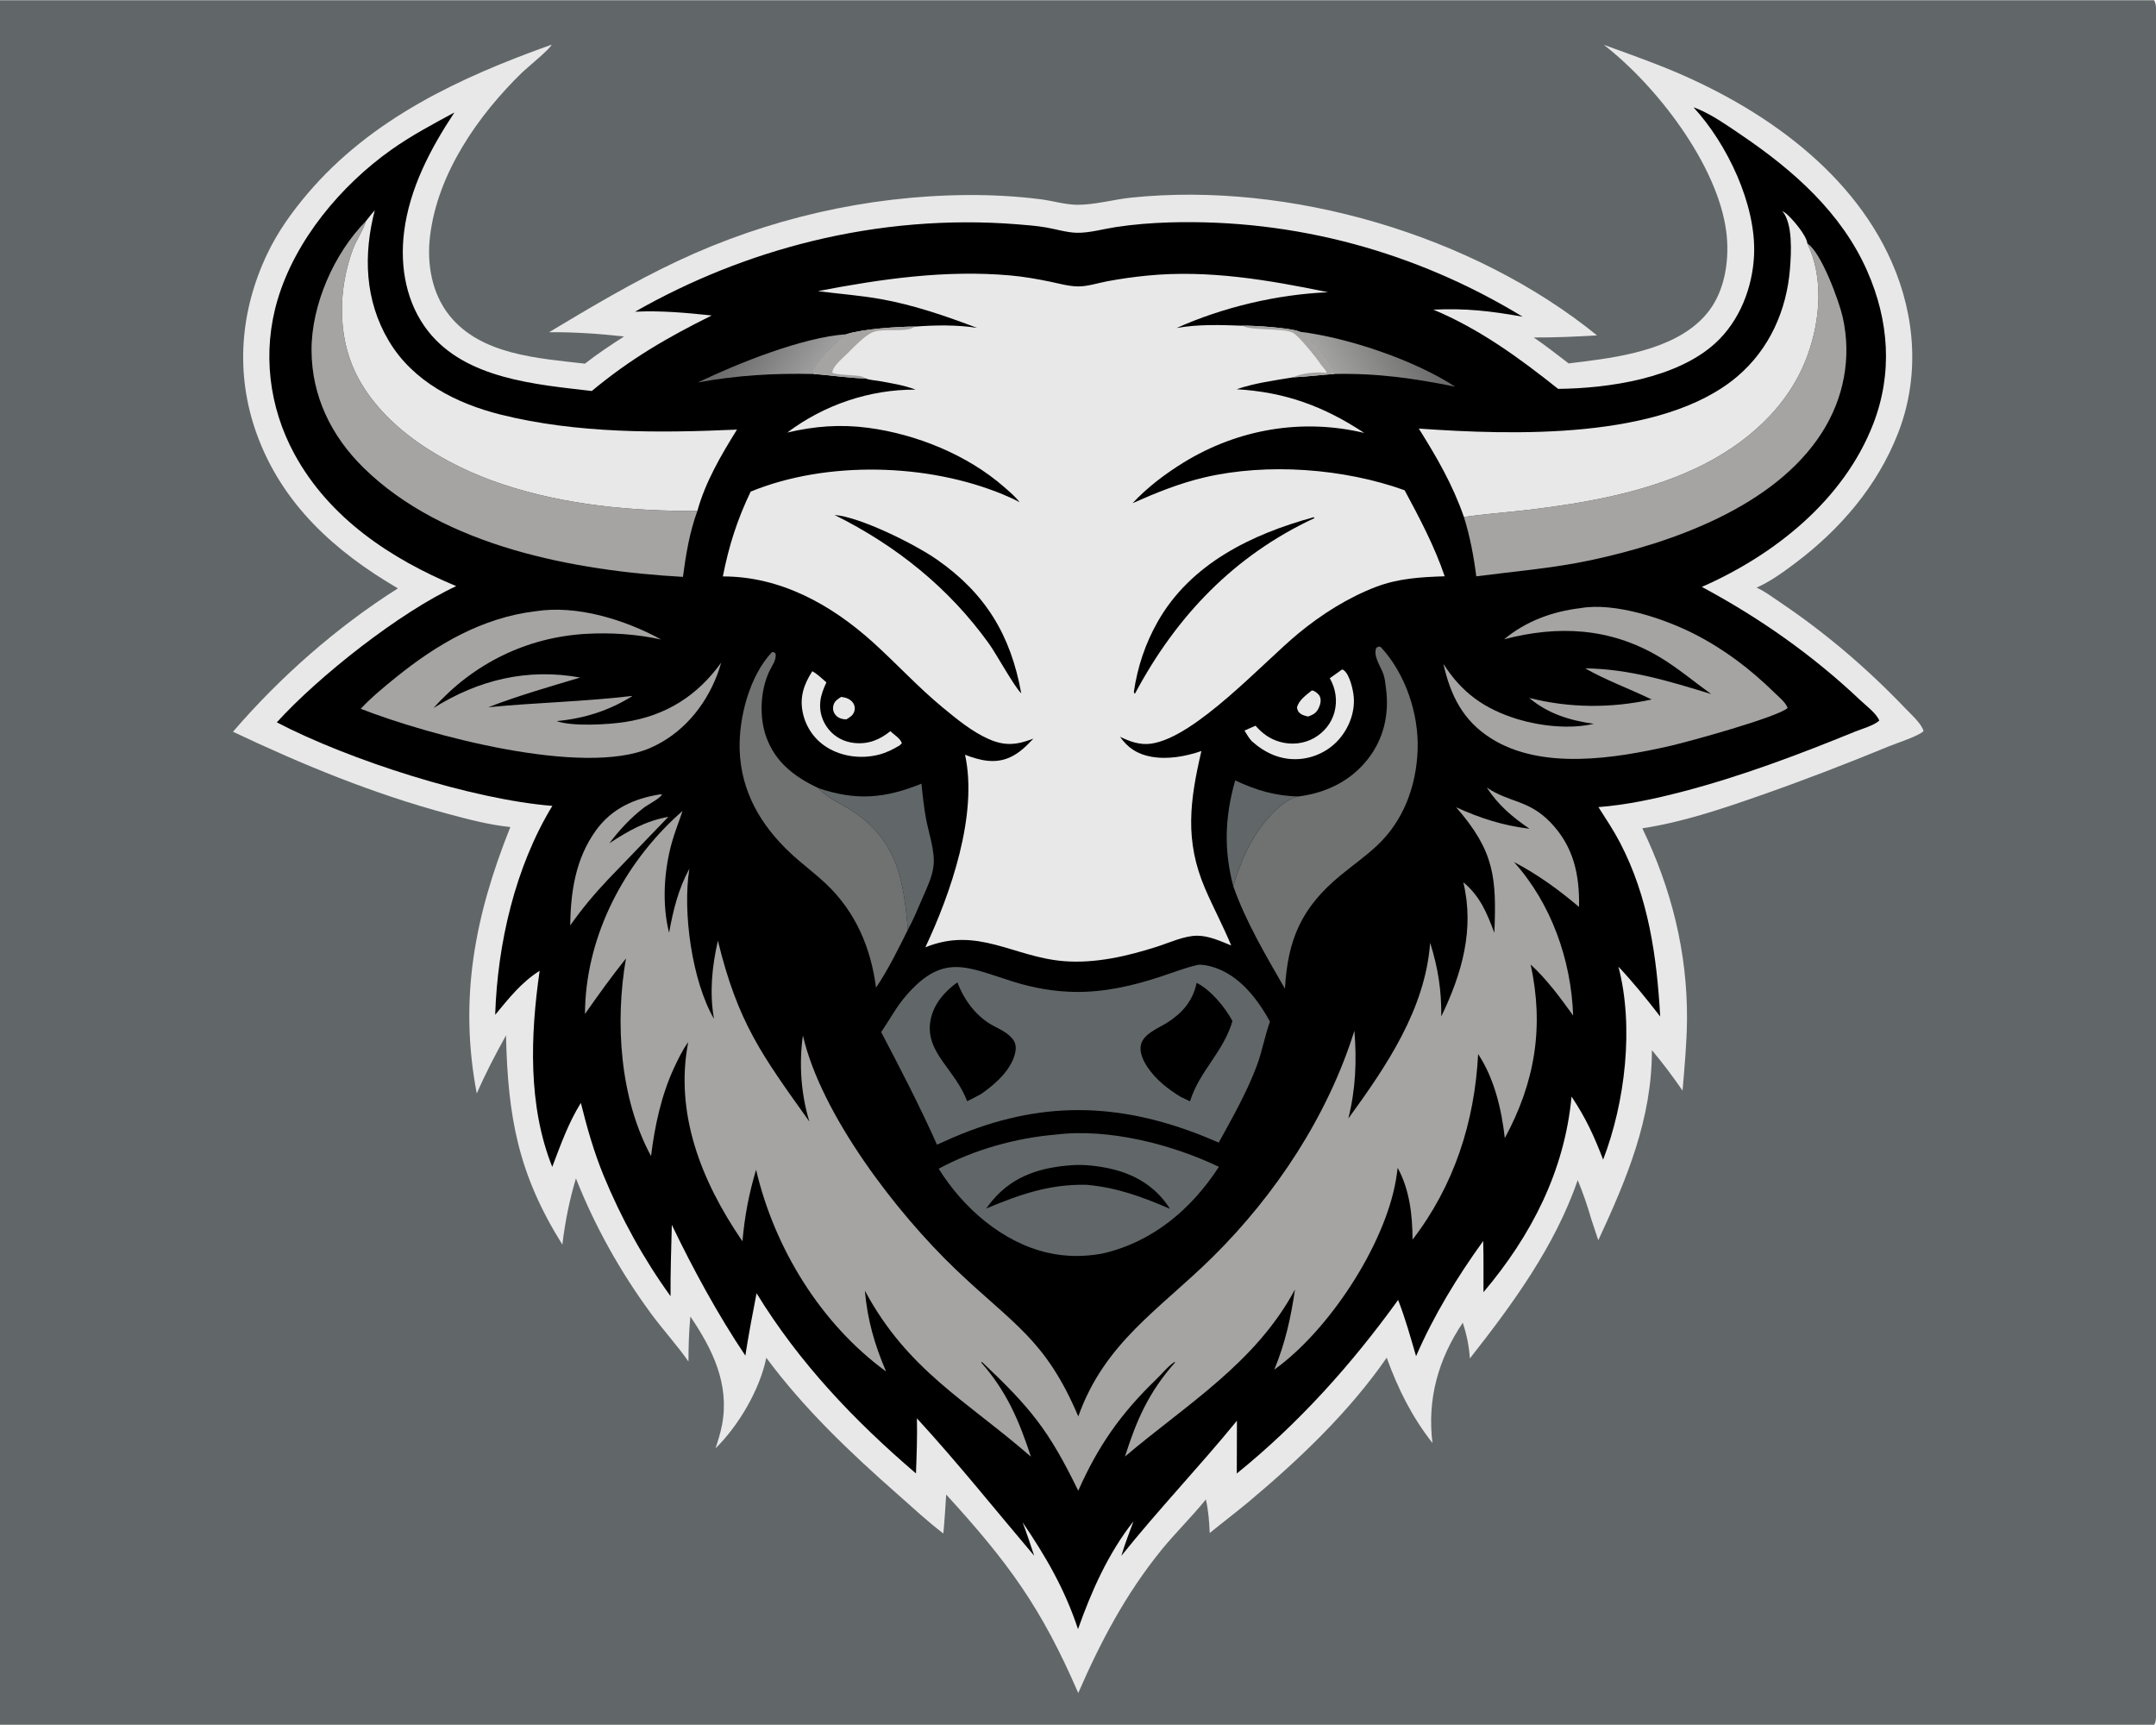 <svg version="1.1" xmlns="http://www.w3.org/2000/svg" style="display: block;" viewBox="0 0 2048 1638" width="1280" height="1024">
<defs>
	<linearGradient id="Gradient1" gradientUnits="userSpaceOnUse" x1="708.777" y1="316.835" x2="767.534" y2="360.396">
		<stop class="stop0" offset="0" stop-opacity="1" stop-color="rgb(106,106,106)"/>
		<stop class="stop1" offset="1" stop-opacity="1" stop-color="rgb(160,159,159)"/>
	</linearGradient>
	<linearGradient id="Gradient2" gradientUnits="userSpaceOnUse" x1="1341.98" y1="316.857" x2="1268.57" y2="362.421">
		<stop class="stop0" offset="0" stop-opacity="1" stop-color="rgb(108,107,107)"/>
		<stop class="stop1" offset="1" stop-opacity="1" stop-color="rgb(164,164,163)"/>
	</linearGradient>
</defs>
<path transform="translate(0,0)" fill="rgb(97,103,105)" d="M 0 0 L 2046.25 0 C 2048.49 3.917 2047.99 8.253 2048 12.639 L 2048.02 1290.95 L 2048 1551.01 C 2048 1562.35 2049.53 1629.42 2047.38 1635.79 C 2047.09 1636.63 2046.7 1637.21 2046.25 1638 L 0 1638 L 0 0 z"/>
<path transform="translate(0,0)" fill="rgb(233,232,232)" d="M 523.98 42.226 C 522.663 46.237 500.544 64.19 496.093 68.52 C 454.096 109.372 415.64 164.414 408.497 224.05 C 405.346 250.352 410.062 278.405 426.97 299.527 C 456.945 336.973 511.613 340.116 555.629 345.198 C 567.526 335.842 580.094 327.584 592.797 319.376 C 568.945 316.755 545.574 315.127 521.571 315.351 C 560.944 291.686 601.66 267.52 643.211 247.952 C 728.885 207.605 823.368 185.815 918.106 185.054 C 941.504 184.866 965.475 186.112 988.684 189.088 C 1000.04 190.544 1011.82 194.212 1023.2 194.296 C 1040.01 194.421 1057.79 189.245 1074.61 187.5 C 1225.31 171.865 1399.54 223.081 1517.04 318.354 C 1496.94 319.538 1477.01 320.452 1456.87 320.326 C 1468.27 327.951 1479.13 336.728 1490.09 344.986 C 1494.96 344.277 1499.88 343.787 1504.76 343.171 C 1544.98 338.102 1597.22 329.364 1623.37 295.075 C 1639.16 274.376 1643.06 244.615 1639.74 219.425 C 1631.38 155.886 1573.09 80.698 1523.43 42.343 C 1540.25 48.422 1557.1 54.513 1573.78 60.97 C 1664.26 95.996 1756.71 157.078 1797.03 248.845 C 1819.75 300.542 1823.64 358.448 1802.89 411.443 C 1783.27 461.575 1748.1 502.421 1705.41 534.582 C 1694.11 543.095 1681.53 552.221 1668.56 557.924 C 1676.15 561.249 1683.47 566.828 1690.34 571.447 C 1734.13 600.895 1773.57 634.608 1810 672.719 C 1814.81 677.76 1825.83 687.592 1827.13 694.245 C 1822.48 698.958 1801.33 705.751 1794.56 708.539 C 1753.59 725.402 1712.41 741.286 1670.57 755.874 C 1634.58 768.423 1597.84 780.77 1560.05 786.533 C 1587.6 843.496 1602.92 904.335 1602.49 967.893 C 1602.33 990.506 1600.13 1013.17 1598.28 1035.69 C 1589.13 1022.38 1579.52 1009.57 1569.13 997.204 C 1569.37 1062.25 1545.14 1119.85 1518.23 1177.81 L 1511.69 1158.09 C 1507.99 1145.36 1503.79 1132.93 1498.69 1120.68 C 1476.96 1183.54 1437.11 1238.1 1396.27 1290.01 C 1395.49 1278.44 1393.17 1267.1 1389.49 1256.12 C 1366.2 1290.67 1355.55 1328.81 1360.72 1370.39 C 1341.26 1345.56 1327.93 1318.96 1317.25 1289.33 C 1281.72 1340.73 1233.94 1386.14 1186.18 1426.16 C 1174.05 1436.32 1161.36 1445.82 1149.12 1455.86 C 1148.63 1445.1 1147.92 1434.46 1145.46 1423.95 C 1132.04 1440.64 1116.48 1455.64 1102.96 1472.32 C 1069.25 1513.92 1045.49 1559.02 1024.23 1607.82 C 989.231 1526.73 957.808 1483.89 898.795 1419.32 C 897.982 1431.65 897.272 1444 896.079 1456.3 C 881.241 1445.04 867.34 1432.01 853.36 1419.71 C 808.007 1379.81 763.972 1338.12 727.916 1289.4 C 721.778 1319.66 701.62 1353.86 679.706 1375.42 C 682.076 1368.08 684.429 1360.73 685.865 1353.14 C 693.184 1314.41 676.894 1281.35 655.79 1250.22 C 654.444 1264.31 653.954 1278.8 653.98 1292.94 C 643.045 1277.3 629.87 1262.98 618.518 1247.55 C 589.357 1207.92 565.209 1164.79 547.084 1119.03 C 540.907 1139.74 536.719 1160.48 534.187 1181.94 C 492.361 1115.01 482.444 1061.37 480.654 983.193 C 470.54 1001.38 461.214 1019.29 452.878 1038.39 C 435.707 948.029 451.091 869.52 484.785 785.318 C 464.385 783.221 444.75 777.985 424.993 772.681 C 354.633 753.793 287.053 725.969 221.324 694.812 C 265.819 642.971 320.249 595.114 377.991 558.628 C 318.098 523.653 267.766 478.509 243.699 411.466 C 223.293 354.622 228.026 295.292 253.821 240.974 C 263.715 220.14 277.397 201.031 292.303 183.517 C 353.062 112.126 437.296 73.133 523.98 42.226 z"/>
<path transform="translate(0,0)" fill="rgb(0,0,0)" d="M 1608.7 101.751 C 1609.76 102.096 1610.8 102.47 1611.83 102.884 C 1626.42 108.734 1641.34 119.367 1654.33 128.173 C 1703.58 161.568 1749.29 201.821 1773.72 257.305 C 1794.4 304.286 1798.11 354.39 1779.27 402.771 C 1751.26 474.683 1685.65 526.93 1616.59 557.229 C 1671.69 586.79 1721.67 621.894 1767.13 664.877 C 1772.39 669.847 1782.66 677.582 1785.16 684.197 C 1779.96 688.972 1768.4 692.121 1761.7 694.858 C 1708.8 716.466 1653.63 737.268 1598.31 751.664 C 1572.2 758.46 1545.31 764.335 1518.36 766.376 C 1525.46 777.488 1532.85 788.577 1538.95 800.285 C 1565.85 851.978 1573.8 907.916 1577.04 965.278 C 1564.22 948.755 1551.75 933.207 1537.38 917.973 C 1552.27 975.079 1543.78 1046.71 1522.83 1101.24 C 1514.26 1078.78 1506.22 1061.36 1492.82 1041.34 C 1486.17 1112.13 1454.67 1173.23 1409.16 1227.13 C 1409.1 1210.88 1409.39 1194.77 1408.9 1178.49 C 1384.14 1212.78 1361.96 1249.1 1345.13 1287.9 C 1339.92 1270.02 1334.84 1251.85 1328.09 1234.48 C 1283.82 1295.8 1233.74 1351.67 1174.83 1399.33 L 1174.98 1349.19 C 1139.41 1392.78 1100.36 1433.53 1065.19 1477.52 C 1068.41 1466.47 1072.74 1455.61 1076.66 1444.78 C 1052.8 1474.98 1036.72 1511.14 1024.02 1547.14 C 1011.52 1509.36 993.652 1478.44 971.353 1445.69 C 975.425 1456.1 978.785 1466.87 982.398 1477.45 C 945.458 1433.89 909.651 1389.01 870.999 1346.95 C 871.404 1364.41 870.737 1381.83 870.078 1399.26 C 811.334 1349.03 759.196 1294.23 718.67 1228.12 C 714.839 1247.83 711.075 1267.51 708.003 1287.36 C 682.267 1249.1 658.04 1204.64 638.166 1163.13 C 637.641 1185.79 636.769 1208.23 636.962 1230.92 C 611.337 1195.55 589.925 1156.59 573.331 1116.25 C 564.092 1093.73 557.641 1070.96 551.756 1047.36 C 539.976 1066.15 532.435 1087.47 524.585 1108.1 C 501.269 1049.75 503.863 982.807 512.607 921.88 C 495.299 932.678 483.239 948.173 470.382 963.666 C 472.543 896.204 489.332 823.262 524.675 765.224 C 448.7 759.199 331.724 721.798 262.945 685.882 C 302.867 641.918 379.846 581.295 433.369 556.506 C 371.094 530.536 312.872 491.917 279.778 431.233 C 255.253 386.264 249.03 333.797 263.668 284.565 C 280.554 227.779 323.701 176.149 371.449 142.208 C 390.517 128.654 411.089 117.769 431.615 106.642 C 408.797 141.182 388.885 178.863 383.79 220.532 C 379.759 253.504 385.88 288.048 406.843 314.571 C 442.602 359.811 509.164 364.952 562.14 371.171 C 598.475 340.935 634.017 320.209 676.08 299.445 C 651.834 296.871 627.648 294.637 603.237 295.867 C 655.928 265.818 712.547 243.168 771.495 228.769 C 834.689 213.333 900.825 207.681 965.691 212.791 C 975.069 213.53 984.678 214.258 993.951 215.876 C 1003.46 217.535 1013.29 220.672 1022.95 220.885 C 1034.67 221.144 1048.15 217.255 1059.8 215.489 C 1076.72 212.924 1093.91 211.534 1111.01 211.04 C 1229.97 207.606 1344.93 238.885 1446.34 300.584 C 1415.66 295.182 1392.71 292.463 1361.52 293.885 C 1405.43 312.193 1443.12 339.766 1480.09 369.148 C 1527.8 368.669 1592.52 359.285 1629.26 325.865 C 1652.53 304.699 1664.87 272.836 1666.21 241.778 C 1668.26 194.071 1640.62 136.382 1608.7 101.751 z"/>
<path transform="translate(0,0)" fill="rgb(233,232,232)" d="M 798.943 661.767 C 799.221 661.785 799.499 661.786 799.775 661.819 C 803.826 662.305 808.015 663.989 810.398 667.473 C 811.888 669.652 812.317 672.428 811.645 674.968 C 810.528 679.192 807.46 680.959 803.91 683.068 C 802.701 683.031 802.78 683.059 801.402 682.875 C 797.911 682.408 794.842 680.756 792.874 677.773 C 791.363 675.481 790.942 672.685 791.585 670.026 C 792.611 665.778 795.435 663.996 798.943 661.767 z"/>
<path transform="translate(0,0)" fill="rgb(233,232,232)" d="M 1246 655.663 C 1246.7 655.664 1246.96 655.612 1247.7 655.91 C 1249.71 656.727 1252.62 658.986 1253.58 660.999 C 1255.29 664.565 1254.33 668.617 1252.75 672.036 C 1250.46 677.004 1247.52 678.592 1242.51 680.371 C 1240.2 679.775 1237.26 679.117 1235.32 677.648 C 1233.05 675.925 1232.61 674.591 1231.99 671.906 C 1233.76 664.617 1240.52 660.266 1246 655.663 z"/>
<path transform="translate(0,0)" fill="rgb(233,232,232)" d="M 771.62 637.35 C 776.481 640.012 780.801 644.31 785.016 647.915 C 782.312 653.701 779.914 659.659 779.221 666.061 C 778.173 675.756 781.022 685.028 787.158 692.561 C 793.311 700.117 802.074 704.538 811.72 705.501 C 824.947 706.821 835.61 702.46 845.727 694.285 C 849.23 697.587 855.276 701.136 856.697 705.758 L 854.506 707.822 C 848.087 711.661 841.874 714.801 834.583 716.632 C 818.208 720.745 799.995 718.587 785.551 709.64 C 773.87 702.404 765.706 690.745 762.704 677.34 C 759.32 662.231 763.46 650.009 771.62 637.35 z"/>
<path transform="translate(0,0)" fill="url(#Gradient1)" d="M 662.888 363.053 C 700.619 344.974 762.449 320.031 803.945 317.263 L 803.175 319.109 C 796.693 320.629 777.742 343.092 773.725 349.419 C 773.019 350.53 772.536 351.558 772.009 352.761 L 773.088 355.037 C 735.91 354.131 699.47 356.262 662.888 363.053 z"/>
<path transform="translate(0,0)" fill="rgb(233,232,232)" d="M 1274.79 635.707 C 1276.07 636.05 1275.78 635.831 1276.83 636.683 C 1282.22 641.086 1285.41 655.223 1285.95 661.886 C 1287.13 676.373 1281.35 691.274 1271.85 702.093 C 1262.17 713.107 1248.14 719.886 1233.51 720.772 C 1216.43 721.806 1201.56 714.969 1189.08 703.772 C 1186.25 700.709 1184.29 697.249 1182.17 693.691 L 1192.61 689.082 C 1199.12 696.466 1206.36 701.777 1215.95 704.457 C 1226.78 707.483 1238.54 706.286 1248.35 700.726 C 1257.59 695.486 1264.79 686.694 1267.57 676.391 C 1270.55 665.338 1268.86 653.853 1263.17 643.994 L 1274.79 635.707 z"/>
<path transform="translate(0,0)" fill="url(#Gradient2)" d="M 1234.63 314.885 C 1280.16 320.394 1343.74 341.799 1382.26 367.094 C 1342.94 359.009 1307.65 354.11 1267.28 355.005 C 1267.29 354.681 1267.36 354.357 1267.33 354.035 C 1266.8 348.301 1244.18 320.659 1239.02 317.547 C 1237.54 316.658 1236.08 315.833 1234.63 314.885 z"/>
<path transform="translate(0,0)" fill="rgb(97,103,105)" d="M 1173.32 741.027 C 1193.21 750.387 1211.5 755.878 1233.61 756.259 C 1219.22 758.712 1203.7 776.715 1195.74 788.021 C 1184.33 804.229 1177.15 822.652 1171.5 841.513 C 1162.33 806.819 1163.57 775.398 1173.32 741.027 z"/>
<path transform="translate(0,0)" fill="rgb(165,164,163)" d="M 627.083 754.293 L 628.839 754.357 C 627.151 758.097 615.518 763.964 611.707 766.865 C 599.481 776.172 588.028 788.436 578.851 800.716 C 597.051 788.822 613.128 779.573 634.893 775.619 L 577.682 835.012 C 564.693 848.736 552.489 863.277 541.666 878.769 C 542.075 846.584 546.74 815.389 566.039 788.58 C 580.982 767.822 602.353 758.168 627.083 754.293 z"/>
<path transform="translate(0,0)" fill="rgb(97,103,105)" d="M 777.707 748.474 C 813.318 760.515 840.632 758.197 875.307 744.132 C 876.356 754.921 877.556 765.648 879.425 776.329 C 881.925 790.612 888.547 808.293 886.71 822.652 C 885.346 833.306 880.13 843.833 875.893 853.606 C 871.676 863.332 867.551 873.532 862.408 882.813 C 858.352 835.782 852.37 798.309 810.015 770.238 C 800.013 763.609 786.319 758.224 778.339 749.222 C 778.123 748.978 777.918 748.724 777.707 748.474 z"/>
<path transform="translate(0,0)" fill="rgb(112,113,113)" d="M 832.156 937.87 C 827.198 900.016 812.835 865.992 784.797 839.437 C 773.981 829.192 761.863 820.342 750.962 810.158 C 722.58 783.639 703.829 751.441 702.603 711.926 C 701.662 681.577 711.93 641.935 733.206 619.252 C 735.395 619.018 734.987 619.203 736.602 620.443 C 738.076 626.094 732.929 632.739 730.627 637.709 C 722.149 656.01 721.076 681.012 727.919 699.933 C 736.654 724.086 755.192 738 777.707 748.474 C 777.918 748.724 778.123 748.978 778.339 749.222 C 786.319 758.224 800.013 763.609 810.015 770.238 C 852.37 798.309 858.352 835.782 862.408 882.813 C 853.198 901.415 843.758 920.632 832.156 937.87 z"/>
<path transform="translate(0,0)" fill="rgb(112,113,113)" d="M 1233.61 756.259 C 1259.88 752.821 1283.21 741.591 1299.7 720.301 C 1314.68 700.949 1319.74 677.661 1316.55 653.594 C 1315.97 649.247 1315.6 644.499 1314.19 640.334 C 1311.69 632.971 1304.03 622.762 1307.39 615.006 C 1309.4 614.026 1309.47 613.634 1311.55 614.309 C 1335.05 639.548 1347.82 677.768 1346.62 711.935 C 1345.42 746.277 1333.32 779.464 1307.76 803.205 C 1296.89 813.307 1284.56 822.005 1273.1 831.45 C 1236.38 861.721 1223.17 892.108 1220.59 938.93 C 1202.72 907.828 1183.42 875.43 1171.5 841.513 C 1177.15 822.652 1184.33 804.229 1195.74 788.021 C 1203.7 776.715 1219.22 758.712 1233.61 756.259 z"/>
<path transform="translate(0,0)" fill="rgb(165,164,163)" d="M 1501.54 577.362 C 1533.99 571.741 1580.68 587.257 1609.5 601.971 C 1638.12 616.579 1662.72 635.35 1685.65 657.764 C 1689.57 661.594 1696.42 667.101 1698.09 672.257 C 1688.46 681.005 1603.81 704.309 1586.48 708.261 C 1533.81 720.274 1464.16 731.591 1415.97 700.878 C 1389.53 684.024 1377.79 660.098 1371.09 630.348 C 1388.78 657.996 1410.17 673.152 1441.46 682.846 C 1463.66 689.517 1491.43 692.524 1513.99 687.274 C 1491.29 684.116 1470.39 677.709 1452.61 662.693 C 1490.92 672.38 1530.28 672.608 1568.87 664.155 C 1547.8 653.906 1526.27 646.224 1505.75 634.617 C 1547.55 635.067 1585.85 646.871 1625.47 659.009 C 1608.85 647.07 1593.11 633.64 1575.42 623.247 C 1528.87 595.889 1479.93 593.632 1428.8 606.951 C 1449.9 589.553 1474.65 580.588 1501.54 577.362 z"/>
<path transform="translate(0,0)" fill="rgb(165,164,163)" d="M 508.626 580.374 C 548.271 574.133 593.854 588.54 628.059 607.205 C 604.927 602.09 580.126 600.465 556.485 601.84 C 500.054 605.121 449.332 630.198 411.792 672.302 C 454.487 645.48 501.088 634.2 551.104 643.325 C 521.674 652.181 492.576 660.428 463.846 671.527 C 509.561 667.056 555.241 666.218 600.927 660.749 C 578.586 674.837 554.902 682.24 528.728 684.707 C 543.841 690.044 577.934 688.026 593.953 685.518 C 632.696 679.453 662.213 660.812 685.065 629.213 C 683.919 633.108 682.709 636.971 681.254 640.764 C 669.603 671.15 647.843 697.055 617.625 710.214 C 554.057 737.896 407.087 698.171 342.663 672.995 C 352.737 662.248 364.572 652.461 376.021 643.216 C 415.031 611.714 458.065 586.457 508.626 580.374 z"/>
<path transform="translate(0,0)" fill="rgb(97,103,105)" d="M 1003.24 1077.41 C 1053.16 1071.27 1113.11 1086.69 1157.86 1108.05 C 1131.58 1148.49 1094.58 1179.73 1046.76 1190.51 C 1029.42 1193.58 1012.46 1193.57 995.232 1189.64 C 952.015 1179.77 914.691 1146.87 891.667 1109.85 C 925.071 1091.7 965.443 1080.53 1003.24 1077.41 z"/>
<path transform="translate(0,0)" fill="rgb(0,0,0)" d="M 1018.73 1106.45 C 1030.2 1105.62 1043.65 1107.34 1054.77 1109.82 C 1078.47 1115.11 1098.37 1127.31 1111.41 1147.99 C 1084.95 1136.54 1061.6 1127.88 1032.54 1125.14 C 997.266 1124.23 968.722 1134.32 936.742 1147.66 C 938.8 1144.91 940.875 1142.16 943.099 1139.54 C 962.948 1116.21 989.182 1108.46 1018.73 1106.45 z"/>
<path transform="translate(0,0)" fill="rgb(165,164,163)" d="M 1716.83 231.042 C 1729.97 239.295 1747.06 286.071 1750.42 301.088 C 1758.98 339.353 1751.59 378.056 1730.5 410.954 C 1685.49 481.162 1588.15 515.451 1510.7 531.951 C 1474.8 539.599 1438.62 542.455 1402.33 547.199 C 1399.92 528.112 1396.34 509.222 1390.59 490.834 C 1410.35 487.886 1430.6 486.558 1450.46 484.203 C 1504.19 477.831 1561.12 467.965 1610.39 444.817 C 1657.89 422.497 1699.54 386.644 1717.43 335.991 C 1729.11 302.926 1732.34 263.332 1716.83 231.042 z"/>
<path transform="translate(0,0)" fill="rgb(165,164,163)" d="M 648.739 547.717 C 546.217 541.959 421.649 519.016 345.372 444.124 C 314.635 413.945 296.09 376.016 295.926 332.493 C 295.765 289.579 317.208 240.443 347.595 209.813 C 347.515 210.075 347.439 210.339 347.354 210.6 C 344.433 219.627 338.594 227.574 335.267 236.508 C 321.382 273.796 320.335 318.543 338.112 354.607 C 363.934 406.994 423.596 441.839 477.237 459.695 C 536.702 479.491 600.039 485.327 662.429 485.092 C 654.996 505.466 651.552 526.299 648.739 547.717 z"/>
<path transform="translate(0,0)" fill="rgb(233,232,232)" d="M 347.595 209.813 C 350.331 206.274 353.1 202.809 356.029 199.426 C 345.055 241.708 346.431 285 369.256 323.445 C 392.266 362.204 433.493 383.098 475.844 393.653 C 547.933 411.62 626.244 411.197 700.069 407.816 C 684.986 432.078 670.139 457.315 662.429 485.092 C 600.039 485.327 536.702 479.491 477.237 459.695 C 423.596 441.839 363.934 406.994 338.112 354.607 C 320.335 318.543 321.382 273.796 335.267 236.508 C 338.594 227.574 344.433 219.627 347.354 210.6 C 347.439 210.339 347.515 210.075 347.595 209.813 z"/>
<path transform="translate(0,0)" fill="rgb(233,232,232)" d="M 1347.74 406.863 C 1436.43 413.07 1579.05 417.998 1650.39 357.263 C 1680.83 331.351 1697.18 294.505 1700.32 255.036 C 1701.52 239.948 1703.16 212.127 1692.98 200.182 C 1694.35 200.947 1695.67 201.79 1696.86 202.805 C 1702.58 207.645 1716.11 223.369 1716.83 231.042 C 1732.34 263.332 1729.11 302.926 1717.43 335.991 C 1699.54 386.644 1657.89 422.497 1610.39 444.817 C 1561.12 467.965 1504.19 477.831 1450.46 484.203 C 1430.6 486.558 1410.35 487.886 1390.59 490.834 C 1379.87 460.027 1364.98 434.395 1347.74 406.863 z"/>
<path transform="translate(0,0)" fill="rgb(97,103,105)" d="M 1138.08 916.162 C 1142.45 915.847 1147.27 916.845 1151.46 918.061 C 1176.69 925.375 1194.27 948.045 1206.36 970.187 C 1201.4 983.674 1199.05 998.013 1194.05 1011.47 C 1184.57 1037.04 1170.76 1061.18 1157.69 1085.04 C 1153.27 1083.14 1148.86 1081.24 1144.4 1079.44 C 1062.04 1046.23 987.601 1045.05 905.72 1080.03 L 890.045 1086.97 C 873.853 1050.68 855.495 1015.26 837.026 980.086 C 845.005 968.447 851.455 956.078 860.773 945.345 C 896.341 904.378 918.701 918.548 962.882 932.303 C 981.833 938.203 1001.49 941.669 1021.36 941.929 C 1048.92 942.291 1075.74 936.196 1101.79 927.639 C 1113.34 923.848 1124.82 919.341 1136.64 916.502 L 1138.08 916.162 z"/>
<path transform="translate(0,0)" fill="rgb(0,0,0)" d="M 909.465 932.808 C 915.404 948.985 926.998 964.816 942.244 973.324 C 949.256 977.237 957.742 980.65 962.51 987.468 C 964.794 990.734 965.271 994.634 964.579 998.496 C 961.548 1015.44 945.433 1029.48 932.126 1038.78 C 927.756 1041.29 923.2 1043.48 918.697 1045.74 C 913.428 1031.65 904.319 1020.48 895.732 1008.39 C 887.094 996.215 881.114 984.272 883.878 968.993 C 886.63 953.776 897.166 941.499 909.465 932.808 z"/>
<path transform="translate(0,0)" fill="rgb(0,0,0)" d="M 1136.66 933.333 C 1150.2 939.979 1163.71 956.508 1170.74 969.604 C 1162.09 999.197 1139.26 1017.14 1130.39 1045.85 L 1121.54 1041.59 C 1109.49 1034.3 1098.01 1025.29 1090.08 1013.47 C 1086.1 1007.54 1082.13 999.496 1083.75 992.203 C 1086.07 981.748 1100.17 976.453 1108.45 971.284 C 1122.38 962.594 1132.68 951.034 1136.35 934.745 L 1136.66 933.333 z"/>
<path transform="translate(0,0)" fill="rgb(165,164,163)" d="M 1412.28 747.778 C 1433.6 762.341 1451.94 759.147 1472.96 781.065 C 1494.81 803.857 1500.53 830.647 1499.94 861.207 C 1480.3 844.574 1460.94 830.574 1438.14 818.54 C 1473.57 857.961 1492.52 911.663 1494.34 964.363 C 1482.11 947.345 1469.46 930.126 1453.98 915.884 C 1466.8 975.062 1458.28 1027.45 1429.44 1080.77 C 1426.37 1053.51 1419.44 1024.01 1404.09 1000.95 C 1400.76 1065.43 1381.35 1125.72 1341.8 1177.2 C 1341.65 1153.8 1339.06 1129.93 1327.65 1109.02 C 1327.16 1112.85 1326.65 1116.69 1326 1120.5 C 1315.31 1183.03 1261.8 1264.02 1210.49 1300.63 C 1220.84 1275.46 1226.19 1251.48 1230.11 1224.57 C 1192.52 1294.55 1127.25 1333.54 1068.65 1383.18 C 1079.74 1348.13 1091.35 1321.96 1116.11 1293.95 L 1115.85 1293.27 C 1109.67 1297.23 1103.75 1304.66 1098.4 1309.82 C 1064.8 1342.19 1043.11 1373.05 1024.23 1415.71 C 996.369 1358.37 979.027 1336.99 932.714 1293.32 L 932.163 1294.01 C 956.436 1321.77 967.902 1348.86 979.267 1383.36 C 917.748 1329.78 862.151 1301.39 821.571 1225.68 C 823.899 1253.19 830.836 1277.22 841.696 1302.43 C 779.596 1257.12 735.603 1185.19 718.212 1110.82 C 711.348 1133.8 707.369 1154.79 705.263 1178.72 C 704.834 1178.12 704.4 1177.53 703.986 1176.91 C 666.347 1121.47 640.7 1057.43 653.739 989.599 C 648.178 997.233 644.005 1006.08 640.015 1014.61 C 628.011 1040.78 621.918 1069.4 618.436 1097.87 C 588.697 1043.03 584.102 970.563 594.601 910.15 C 580.914 927.256 568.235 944.933 555.666 962.862 C 555.72 958.377 555.83 953.892 556.125 949.416 C 560.666 880.363 596.635 815.215 648.368 770.016 C 645.024 780.069 641.05 789.835 638.188 800.065 C 630.664 826.959 628.744 858.455 635.567 885.785 C 639.375 864.459 644.399 844.052 654.868 824.862 C 648.147 865.615 657.357 931.68 678.209 967.488 C 673.838 942.363 676.36 917.868 681.923 893.22 C 700.978 971.347 723.546 1001.62 768.835 1065.05 C 760.862 1038.98 758.865 1010.28 762.679 983.329 C 780.214 1059.11 851.9 1151.91 907.281 1204.94 C 962.547 1257.86 992.861 1271.29 1024.28 1345.09 C 1049.32 1274.7 1101.52 1243.54 1152.11 1193.51 C 1212.01 1134.28 1261.26 1059.51 1286.55 978.821 C 1288.86 1007.43 1287.77 1034.26 1280.78 1062.18 C 1316.95 1012.47 1353.85 958.415 1358.5 895.282 C 1366.06 919.133 1369.26 940.101 1369.11 965.197 C 1388.65 924.491 1400.78 882.794 1390.02 837.76 C 1405.95 851.005 1412.42 866.913 1419.49 885.779 C 1421.74 832.916 1419.4 808.093 1383.2 766.526 C 1406.3 777.051 1427.61 783.876 1452.89 786.953 C 1436.53 775.742 1423.23 764.586 1412.28 747.778 z"/>
<path transform="translate(0,0)" fill="rgb(233,232,232)" d="M 776.972 276.284 C 837.376 264.685 898.047 255.959 959.669 261.404 C 972.001 262.494 984.248 264.641 996.373 267.092 C 1005.29 268.895 1014.95 271.754 1024.02 271.838 C 1033.04 271.922 1042.89 268.618 1051.76 266.955 C 1064.33 264.601 1077.06 262.815 1089.78 261.563 C 1147.75 255.859 1204.98 265.688 1261.58 277.379 C 1213.49 279.367 1161.51 291.583 1117.65 311.359 C 1138.28 307.633 1159.45 308.424 1180.32 309.157 C 1189.87 308.873 1226.39 311.115 1234.63 314.885 C 1236.08 315.833 1237.54 316.658 1239.02 317.547 C 1244.18 320.659 1266.8 348.301 1267.33 354.035 C 1267.36 354.357 1267.29 354.681 1267.28 355.005 C 1254.42 355.851 1241.46 357.598 1228.63 358.147 C 1210.79 361.109 1191.83 363.6 1174.69 369.506 C 1220.82 372.189 1257.5 385.656 1295.92 411.018 C 1236.89 396.867 1175.85 407.378 1124.23 439.135 C 1106.9 449.797 1089.71 462.79 1075.84 477.726 C 1098.18 467.822 1120.15 458.877 1144.03 453.266 C 1203.79 439.225 1276.64 444.713 1334.25 465.432 C 1348.42 491.745 1362.71 518.789 1372.32 547.148 C 1349.61 547.93 1328.45 549.055 1306.93 557.272 C 1280.53 567.354 1255.39 583.268 1233.63 601.175 C 1199.69 629.095 1135.39 700.286 1093.38 706.137 C 1082.96 707.588 1073.15 704.14 1063.93 699.576 C 1071.16 710.032 1080.34 716.011 1092.9 718.409 C 1108.89 721.464 1125.99 718.33 1141.2 713.138 C 1130.35 760.095 1124.96 798.061 1144.87 844.119 C 1152.68 862.193 1162.01 879.618 1169.54 897.805 C 1159.44 893.705 1148.64 888.693 1137.57 888.542 C 1125.38 888.376 1110.65 895.244 1099 898.967 C 1070.8 907.974 1040.78 914.998 1010.99 912.728 C 962.986 909.07 928.709 879.291 878.987 899.557 C 902.974 848.703 929.141 773.56 916.694 716.665 C 930.692 721.997 944.625 725.564 958.989 719.285 C 967.931 715.377 975.052 708.391 981.612 701.349 C 966.011 707.328 954.708 708.65 939.091 701.726 C 923.327 694.738 909.024 682.937 895.786 672.041 C 872.292 652.703 851.893 630.337 829.383 609.985 C 789.658 574.068 741.29 547.204 686.641 547.293 C 692.324 518.305 700.259 493.415 713.046 466.751 C 785.219 437.109 881.554 439.74 953.227 469.616 C 958.436 471.787 963.623 474.115 968.571 476.833 C 964.376 471.351 958.894 466.782 953.712 462.253 C 918.876 431.81 870.427 412.207 824.818 406.151 C 798.238 402.622 773.834 404.54 747.849 410.636 C 782.576 384.434 826.088 369.587 869.752 369.875 C 858.654 365.616 846.518 363.763 834.875 361.647 C 831.265 360.991 825.555 360.725 822.299 359.229 C 806.194 358.938 789.289 356.109 773.088 355.037 L 772.009 352.761 C 772.536 351.558 773.019 350.53 773.725 349.419 C 777.742 343.092 796.693 320.629 803.175 319.109 L 803.945 317.263 C 818.85 312.337 852.934 309.967 869.144 309.993 C 888.62 308.541 908.795 308.203 928.124 311.213 C 898.309 299.918 867.495 289.298 836.02 283.743 C 816.473 280.293 796.634 278.924 776.972 276.284 z"/>
<path transform="translate(0,0)" fill="rgb(165,164,163)" d="M 1180.32 309.157 C 1189.87 308.873 1226.39 311.115 1234.63 314.885 C 1236.08 315.833 1237.54 316.658 1239.02 317.547 C 1244.18 320.659 1266.8 348.301 1267.33 354.035 C 1267.36 354.357 1267.29 354.681 1267.28 355.005 C 1254.42 355.851 1241.46 357.598 1228.63 358.147 C 1235.36 354.241 1251.26 352.745 1258.84 353.884 C 1259.23 353.943 1259.62 354.017 1260.01 354.083 L 1259.49 353.666 L 1260.24 353.65 C 1259.18 350.913 1256.01 348.059 1254.32 345.517 C 1250.27 339.414 1233.49 318.475 1227.94 315.734 C 1218.67 311.155 1187.31 314.121 1180.32 309.157 z"/>
<path transform="translate(0,0)" fill="rgb(165,164,163)" d="M 803.945 317.263 C 818.85 312.337 852.934 309.967 869.144 309.993 C 868.7 310.286 868.267 310.598 867.811 310.873 C 859.67 315.776 838.512 311.101 828.649 315.495 C 821.125 318.846 811.022 329.517 805.103 335.378 C 800.978 339.461 793.133 346.028 791.144 351.234 C 790.654 352.518 790.724 352.614 790.667 353.791 C 792.962 355.836 811.823 355.96 817.281 357.076 C 819.302 357.489 820.6 358.067 822.299 359.229 C 806.194 358.938 789.289 356.109 773.088 355.037 L 772.009 352.761 C 772.536 351.558 773.019 350.53 773.725 349.419 C 777.742 343.092 796.693 320.629 803.175 319.109 L 803.945 317.263 z"/>
<path transform="translate(0,0)" fill="rgb(0,0,0)" d="M 1247.53 491.152 L 1248.14 491.198 L 1248.66 491.871 C 1172.36 527.409 1117.58 584.748 1078.25 658.366 L 1077.67 658.642 L 1077.06 656.936 C 1080.54 633.206 1087.97 610.886 1099.87 590.006 C 1131.09 535.222 1188.89 507.207 1247.53 491.152 z"/>
<path transform="translate(0,0)" fill="rgb(0,0,0)" d="M 792.735 488.909 C 817.068 490.775 869.04 516.667 889.859 531.17 C 936.025 563.331 960.137 602.959 970.078 658.282 C 963.952 652.792 946.145 620.546 939.577 611.377 C 901.426 558.122 851.209 517.927 792.735 488.909 z"/>
</svg>